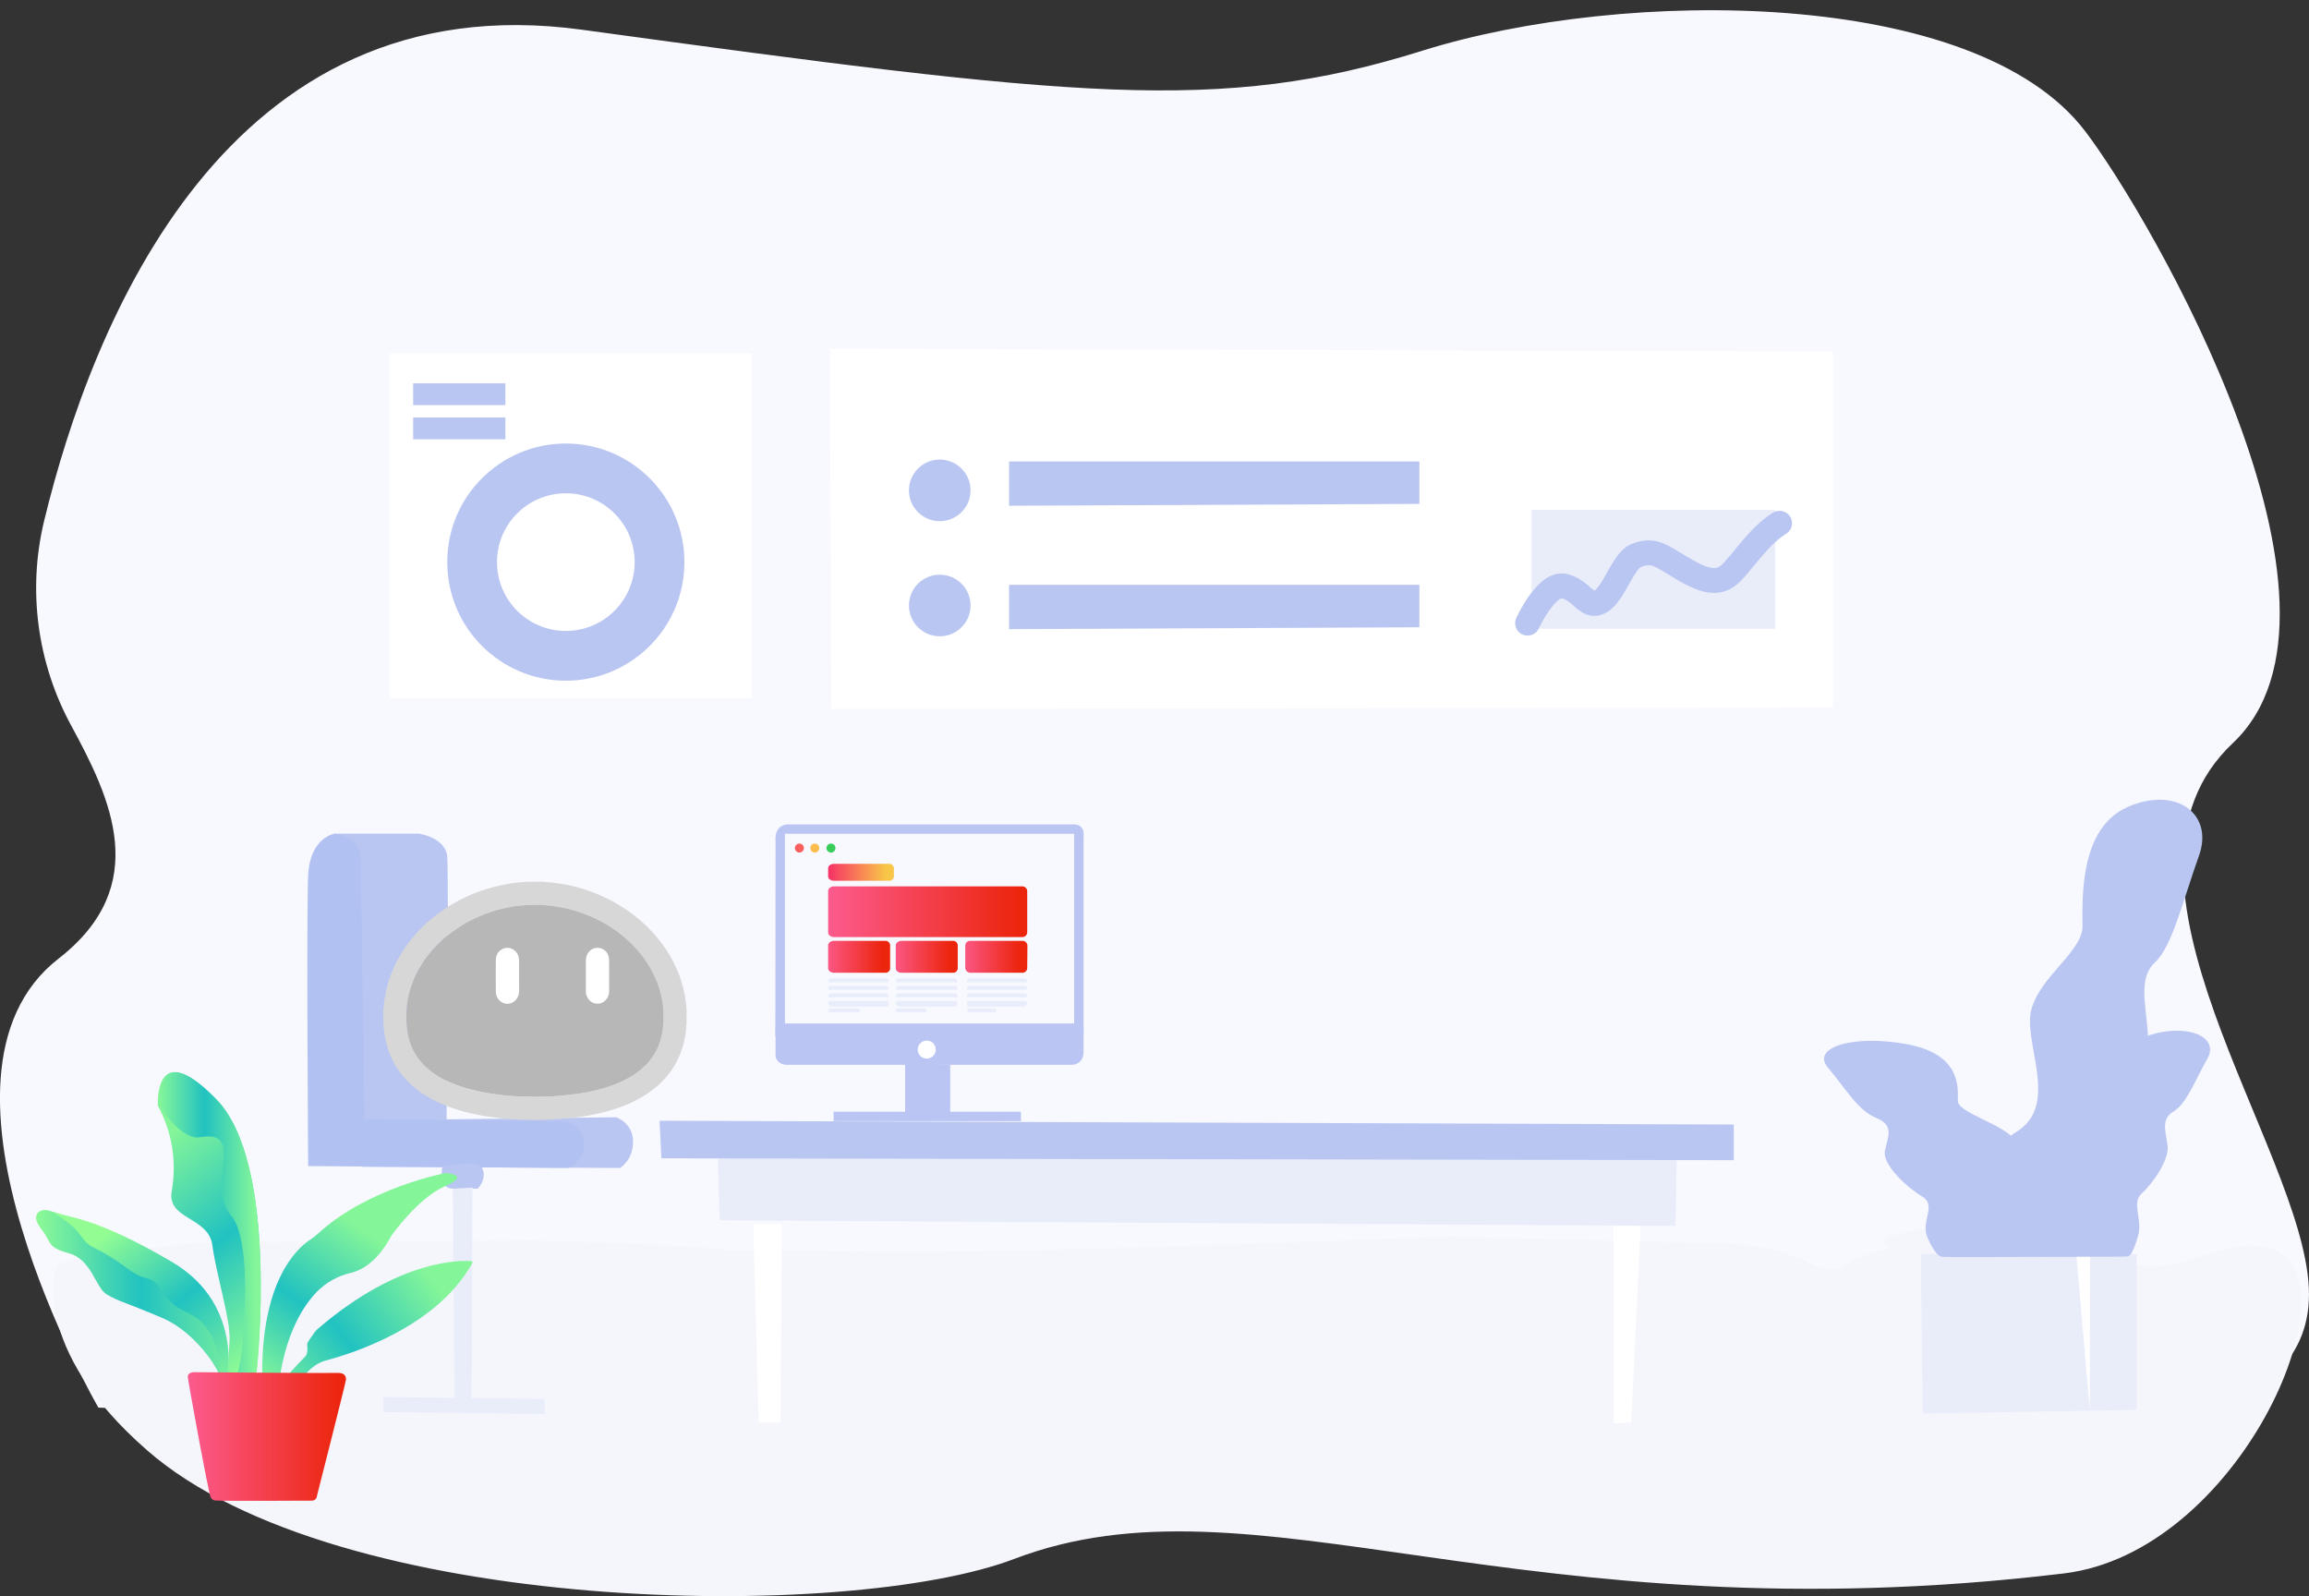 <?xml version="1.0" encoding="utf-8"?>
<!-- Generator: Adobe Illustrator 16.0.0, SVG Export Plug-In . SVG Version: 6.00 Build 0)  -->
<!DOCTYPE svg PUBLIC "-//W3C//DTD SVG 1.1//EN" "http://www.w3.org/Graphics/SVG/1.1/DTD/svg11.dtd">
<svg version="1.1" xmlns="http://www.w3.org/2000/svg" x="0px" y="0px" width="278.4px"
     height="192.45px" viewBox="0 0 278.4 192.45" enable-background="new 0 0 278.4 192.45" xml:space="preserve">
<rect x="0" y="0" width="278.4" height="192.45" fill="#333333" stroke="none"/>
<g id="example-29">

		<title  style="align-content:normal;align-items:normal;align-self:auto;alignment-baseline:auto;animation-delay:0s;animation-direction:normal;animation-duration:0s;animation-fill-mode:none;animation-iteration-count:1;animation-name:none;animation-play-state:running;animation-timing-function:ease;appearance:none;backdrop-filter:none;backface-visibility:visible;background-attachment:scroll;background-blend-mode:normal;background-clip:border-box;background-color:rgba(0, 0, 0, 0);background-image:none;background-origin:padding-box;background-position:0% 0%;background-repeat:repeat;background-size:auto;baseline-shift:0px;block-size:auto;border-block-end-color:rgb(33, 37, 41);border-block-end-style:none;border-block-end-width:0px;border-block-start-color:rgb(33, 37, 41);border-block-start-style:none;border-block-start-width:0px;border-bottom-color:rgb(33, 37, 41);border-bottom-left-radius:0px;border-bottom-right-radius:0px;border-bottom-style:none;border-bottom-width:0px;border-collapse:separate;border-end-end-radius:0px;border-end-start-radius:0px;border-image-outset:0;border-image-repeat:stretch;border-image-slice:100%;border-image-source:none;border-image-width:1;border-inline-end-color:rgb(33, 37, 41);border-inline-end-style:none;border-inline-end-width:0px;border-inline-start-color:rgb(33, 37, 41);border-inline-start-style:none;border-inline-start-width:0px;border-left-color:rgb(33, 37, 41);border-left-style:none;border-left-width:0px;border-right-color:rgb(33, 37, 41);border-right-style:none;border-right-width:0px;border-start-end-radius:0px;border-start-start-radius:0px;border-top-color:rgb(33, 37, 41);border-top-left-radius:0px;border-top-right-radius:0px;border-top-style:none;border-top-width:0px;bottom:auto;box-shadow:none;box-sizing:border-box;break-after:auto;break-before:auto;break-inside:auto;buffered-rendering:auto;caption-side:top;caret-color:rgb(33, 37, 41);clear:none;clip:auto;clip-path:none;clip-rule:nonzero;color:rgb(33, 37, 41);color-interpolation:srgb;color-interpolation-filters:linearrgb;color-rendering:auto;column-count:auto;column-gap:normal;column-rule-color:rgb(33, 37, 41);column-rule-style:none;column-rule-width:0px;column-span:none;column-width:auto;content:normal;cursor:auto;cx:0px;cy:0px;d:none;direction:ltr;display:inline;dominant-baseline:auto;empty-cells:show;fill:rgb(0, 0, 0);fill-opacity:1;fill-rule:nonzero;filter:none;flex-basis:auto;flex-direction:row;flex-grow:0;flex-shrink:1;flex-wrap:nowrap;float:none;flood-color:rgb(0, 0, 0);flood-opacity:1;font-family:Averta, &quot;Helvetica Neue&quot;, &quot;Open Sans&quot;, Arial, sans-serif;font-kerning:auto;font-optical-sizing:auto;font-size:16px;font-stretch:100%;font-style:normal;font-variant:normal;font-variant-caps:normal;font-variant-east-asian:normal;font-variant-ligatures:normal;font-variant-numeric:normal;font-weight:400;grid-auto-columns:auto;grid-auto-flow:row;grid-auto-rows:auto;grid-column-end:auto;grid-column-start:auto;grid-row-end:auto;grid-row-start:auto;grid-template-areas:none;grid-template-columns:none;grid-template-rows:none;height:auto;hyphens:manual;image-orientation:from-image;image-rendering:auto;inline-size:auto;inset-block-end:auto;inset-block-start:auto;inset-inline-end:auto;inset-inline-start:auto;isolation:auto;justify-content:normal;justify-items:normal;justify-self:auto;left:auto;letter-spacing:normal;lighting-color:rgb(255, 255, 255);line-break:auto;line-height:24px;list-style-image:none;list-style-position:outside;list-style-type:disc;margin-block-end:0px;margin-block-start:0px;margin-bottom:0px;margin-inline-end:0px;margin-inline-start:0px;margin-left:0px;margin-right:0px;margin-top:0px;marker-end:none;marker-mid:none;marker-start:none;mask-type:luminance;max-block-size:none;max-height:none;max-inline-size:none;max-width:none;min-block-size:0px;min-height:0px;min-inline-size:0px;min-width:0px;mix-blend-mode:normal;object-fit:fill;object-position:50% 50%;offset-distance:0px;offset-path:none;offset-rotate:auto 0deg;opacity:1;order:0;orphans:2;outline-color:rgb(33, 37, 41);outline-offset:0px;outline-style:none;outline-width:0px;overflow-anchor:auto;overflow-clip-margin:0px;overflow-wrap:normal;overflow-x:visible;overflow-y:visible;overscroll-behavior-block:auto;overscroll-behavior-inline:auto;padding-block-end:0px;padding-block-start:0px;padding-bottom:0px;padding-inline-end:0px;padding-inline-start:0px;padding-left:0px;padding-right:0px;padding-top:0px;paint-order:normal;perspective:none;perspective-origin:50% 50%;pointer-events:auto;position:static;r:0px;resize:none;right:auto;row-gap:normal;ruby-position:over;rx:auto;ry:auto;scroll-behavior:auto;scroll-margin-block-end:0px;scroll-margin-block-start:0px;scroll-margin-inline-end:0px;scroll-margin-inline-start:0px;scroll-padding-block-end:auto;scroll-padding-block-start:auto;scroll-padding-inline-end:auto;scroll-padding-inline-start:auto;shape-image-threshold:0;shape-margin:0px;shape-outside:none;shape-rendering:auto;speak:normal;stop-color:rgb(0, 0, 0);stop-opacity:1;stroke:none;stroke-dasharray:none;stroke-dashoffset:0px;stroke-linecap:butt;stroke-linejoin:miter;stroke-miterlimit:4;stroke-opacity:1;stroke-width:1px;tab-size:8;table-layout:auto;text-align:center;text-align-last:auto;text-anchor:start;text-decoration:none solid rgb(33, 37, 41);text-decoration-color:rgb(33, 37, 41);text-decoration-line:none;text-decoration-skip-ink:auto;text-decoration-style:solid;text-indent:0px;text-overflow:clip;text-rendering:auto;text-shadow:none;text-size-adjust:100%;text-transform:none;text-underline-position:auto;top:auto;touch-action:auto;transform:none;transform-origin:0px 0px;transform-style:flat;transition-delay:0s;transition-duration:0s;transition-property:all;transition-timing-function:ease;unicode-bidi:normal;user-select:auto;vector-effect:none;vertical-align:baseline;visibility:visible;white-space:normal;widows:2;width:auto;will-change:auto;word-break:normal;word-spacing:0px;writing-mode:horizontal-tb;x:0px;y:0px;z-index:auto;zoom:1;-webkit-app-region:none;-webkit-border-horizontal-spacing:0px;-webkit-border-image:none;-webkit-border-vertical-spacing:0px;-webkit-box-align:stretch;-webkit-box-decoration-break:slice;-webkit-box-direction:normal;-webkit-box-flex:0;-webkit-box-ordinal-group:1;-webkit-box-orient:horizontal;-webkit-box-pack:start;-webkit-box-reflect:none;-webkit-font-smoothing:antialiased;-webkit-highlight:none;-webkit-hyphenate-character:auto;-webkit-line-break:auto;-webkit-line-clamp:none;-webkit-locale:&quot;en&quot;;-webkit-mask-box-image:none;-webkit-mask-box-image-outset:0;-webkit-mask-box-image-repeat:stretch;-webkit-mask-box-image-slice:0 fill;-webkit-mask-box-image-source:none;-webkit-mask-box-image-width:auto;-webkit-mask-clip:border-box;-webkit-mask-composite:source-over;-webkit-mask-image:none;-webkit-mask-origin:border-box;-webkit-mask-position:0% 0%;-webkit-mask-repeat:repeat;-webkit-mask-size:auto;-webkit-print-color-adjust:economy;-webkit-rtl-ordering:logical;-webkit-tap-highlight-color:rgba(0, 0, 0, 0);-webkit-text-combine:none;-webkit-text-decorations-in-effect:none;-webkit-text-emphasis-color:rgb(33, 37, 41);-webkit-text-emphasis-position:over right;-webkit-text-emphasis-style:none;-webkit-text-fill-color:rgb(33, 37, 41);-webkit-text-orientation:vertical-right;-webkit-text-security:none;-webkit-text-stroke-color:rgb(33, 37, 41);-webkit-text-stroke-width:0px;-webkit-user-drag:auto;-webkit-user-modify:read-only;-webkit-writing-mode:horizontal-tb;">
		bg15</title>
	<g id="bg">
		<path fill="#F8F8FF" d="M8.582,87.478c-4.099-7.541-5.275-16.349-3.261-24.681C11.05,39.18,27.262-2.28,70.172,3.584
			c59.552,8.151,76.874,10.189,101.307,2.536c24.432-7.654,66.685-7.631,79.908,9.668c8.016,10.484,35.12,57.514,17.82,73.817
			s8.378,48.547,9.171,65.666c0.792,17.119-23.912,19.338-54.979,19.858s-211.534-5.411-211.534-5.411s-23.142-39.898-4.8-54.141
			C18.409,106.748,13.314,96.196,8.582,87.478z"/>
		<path fill="#F5F5FC" d="M26.629,149.811c-3.963-0.137-18.84,1.901-19.723,2.672c-0.227,0.203-3.487,9.895,10.847,22.394
			c22.915,20.017,84.55,20.696,104.521,13.088c28.983-11.05,60.752,9.669,126.576,1.743c21.036-2.535,35.098-34.757,25.542-38.945
			c-5.729-2.492-12.59,4.121-18.342,1.223c-6.634-3.352-20.062-5.436-28.372-2.877c-0.339,0.092-0.543,0.453-0.452,0.793
			c0.09,0.317,0.407,0.521,0.747,0.453l-4.37,1.404c-4.868,3.623-3.781-1.201-15.194-1.813l-33.647-0.838
			c-12.023,0.363-58.329,2.4-76.444,1.676h-9.963c-6.657-0.838-23.889-1.223-24.522-1.245L26.629,149.811z"/>
	</g>
	<g id="chair">
		<path fill="#FFFFFF" d="M37.158,105.498"/>
		<path fill="#BAC6F2" d="M40.328,100.516h10.189c0,0,3.17,0.453,3.396,2.717c0.227,2.265-0.068,31.724-0.068,31.724l20.447-0.249
			c0,0,2.038,0.68,2.038,2.943c0,2.265-1.585,3.17-1.585,3.17l-31.066-0.136L40.328,100.516"/>
		<path fill="#B1C1F2" d="M40.328,100.516c0,0-2.943,0.453-3.17,4.981s0,35.097,0,35.097l31.044,0.227
			c0.453,0,0.883-0.181,1.178-0.521c0.452-0.498,1.063-1.269,1.063-1.97c0-1.223-0.452-3.17-2.943-3.17
			c-2.49,0-23.549-0.227-23.549-0.227l-0.453-31.701C43.498,103.256,43.498,100.969,40.328,100.516z"/>
		<path fill="#BAC6F2" d="M53.325,140.752c0,0-0.543,2.56,1.269,2.56h2.943c0.227,0,1.2-1.358,0.589-2.491
			C57.514,139.689,53.325,140.752,53.325,140.752"/>
		<polygon fill="#E9EDFA" points="54.594,143.334 54.819,168.899 56.857,168.899 56.97,143.176 		"/>
		<polygon fill="#E9EDFA" points="46.215,168.446 65.688,168.672 65.688,170.484 46.215,170.257 		"/>
	</g>
	<g id="table">
		<polygon fill="#FFFFFF" points="91.475,171.518 90.818,147.583 94.268,147.583 94.104,171.518 		"/>
		<polygon fill="#FFFFFF" points="194.552,147.809 197.815,147.809 196.68,171.5 194.552,171.613 		"/>
		<polygon fill="#E9EDFA" points="86.543,139.431 86.769,147.129 202.023,147.809 202.159,139.206 		"/>
		<polygon fill="#BAC6F2" points="79.523,135.129 209.043,135.583 209.043,139.884 79.75,139.658 		"/>
	</g>
	<g id="flower">
		<polygon fill="#E9EDFA" points="231.596,151.192 231.823,170.438 257.636,169.986 257.636,151.192 		"/>
		<polyline fill="#FFFFFF" points="251.975,170.077 251.998,151.192 250.344,151.192 		"/>
		<path fill="#BAC6F2" d="M238.299,151.147c0,0-0.611-11.412,4.777-14.65c5.39-3.238,0.771-10.801,1.857-14.809
			s6.159-6.952,6.159-10.031c0-3.08-0.453-11.729,5.389-14.334c5.842-2.604,10.484,0.771,8.649,5.865
			c-1.834,5.095-3.237,10.959-5.253,12.793s-1.223,4.777-0.929,8.333c0.295,3.556-2.468,9.397-4.008,11.571
			c-1.539,2.174,0,5.864-0.452,9.713c0,0-0.838,5.39-1.698,5.57C251.929,151.35,238.299,151.147,238.299,151.147z"/>
		<path fill="#BAC6F2" d="M250.344,151.508c0,0,0.68-5.434-5.344-6.974c-6.022-1.54-0.86-5.14-2.061-7.042s-6.883-3.307-6.883-4.756
			s0.521-5.57-6.023-6.814c-6.544-1.246-11.707,0.361-9.646,2.785c2.061,2.422,3.623,5.207,5.842,6.09
			c2.22,0.884,1.382,2.266,1.042,3.963c-0.34,1.699,2.763,4.484,4.483,5.502c1.721,1.02,0,2.785,0.521,4.62
			c0,0,0.951,2.559,1.88,2.649C235.084,151.622,250.344,151.508,250.344,151.508z"/>
		<path fill="#BAC6F2" d="M245.318,151.487c0,0-0.476-5.684,3.714-7.292c4.188-1.607,0.611-5.366,1.426-7.358
			c0.815-1.993,4.801-3.442,4.801-4.982c0-1.539-0.362-5.818,4.189-7.133c4.551-1.313,8.151,0.385,6.702,2.922
			c-1.449,2.535-2.514,5.434-4.076,6.362s-0.951,2.378-0.725,4.144c0.227,1.767-1.925,4.688-3.125,5.752s0,2.921-0.362,4.822
			c0,0-0.656,2.672-1.313,2.764C255.892,151.577,245.318,151.487,245.318,151.487z"/>
	</g>
	<g id="board">
		<polygon fill="#FFFFFF" points="100.061,42.051 100.219,85.48 221.022,85.3 221.022,42.391 		"/>
		<polygon fill="#BAC6F2" points="121.663,55.637 121.663,60.98 171.138,60.754 171.138,55.637 		"/>
		<polygon fill="#BAC6F2" points="121.663,70.514 121.663,75.857 171.138,75.631 171.138,70.514 		"/>
		<circle fill="#BAC6F2" cx="113.307" cy="59.124" r="3.714"/>
		<circle fill="#BAC6F2" cx="113.307" cy="73.004" r="3.714"/>
		<rect x="184.657" y="61.479" fill="#E9EDFA" width="29.368" height="14.333"/>
		<path fill="none" stroke="#BAC6F2" stroke-width="3" stroke-linecap="round" stroke-linejoin="round" d="M184.181,75.133
			c0,0,2.286-5.004,4.46-4.461s2.718,2.831,4.348,1.857c1.631-0.974,2.695-4.914,4.28-5.548c2.264-0.883,3.011,0.091,6.068,1.834
			c3.057,1.743,4.348,1.358,5.593,0.068c1.154-1.178,3.283-4.37,5.638-5.797"/>
		<rect x="46.939" y="42.617" fill="#FFFFFF" width="43.702" height="41.551"/>

			<circle fill="none" stroke="#BAC6F2" stroke-width="6" stroke-linecap="round" stroke-linejoin="round" cx="68.224" cy="67.774" r="11.299"/>
		<rect x="49.815" y="46.217" fill="#BAC6F2" width="11.118" height="2.626"/>
		<rect x="49.815" y="50.338" fill="#BAC6F2" width="11.118" height="2.626"/>
	</g>
	<g id="Computer">

			<title  style="align-content:normal;align-items:normal;align-self:auto;alignment-baseline:auto;animation-delay:0s;animation-direction:normal;animation-duration:0s;animation-fill-mode:none;animation-iteration-count:1;animation-name:none;animation-play-state:running;animation-timing-function:ease;appearance:none;backdrop-filter:none;backface-visibility:visible;background-attachment:scroll;background-blend-mode:normal;background-clip:border-box;background-color:rgba(0, 0, 0, 0);background-image:none;background-origin:padding-box;background-position:0% 0%;background-repeat:repeat;background-size:auto;baseline-shift:0px;block-size:auto;border-block-end-color:rgb(33, 37, 41);border-block-end-style:none;border-block-end-width:0px;border-block-start-color:rgb(33, 37, 41);border-block-start-style:none;border-block-start-width:0px;border-bottom-color:rgb(33, 37, 41);border-bottom-left-radius:0px;border-bottom-right-radius:0px;border-bottom-style:none;border-bottom-width:0px;border-collapse:separate;border-end-end-radius:0px;border-end-start-radius:0px;border-image-outset:0;border-image-repeat:stretch;border-image-slice:100%;border-image-source:none;border-image-width:1;border-inline-end-color:rgb(33, 37, 41);border-inline-end-style:none;border-inline-end-width:0px;border-inline-start-color:rgb(33, 37, 41);border-inline-start-style:none;border-inline-start-width:0px;border-left-color:rgb(33, 37, 41);border-left-style:none;border-left-width:0px;border-right-color:rgb(33, 37, 41);border-right-style:none;border-right-width:0px;border-start-end-radius:0px;border-start-start-radius:0px;border-top-color:rgb(33, 37, 41);border-top-left-radius:0px;border-top-right-radius:0px;border-top-style:none;border-top-width:0px;bottom:auto;box-shadow:none;box-sizing:border-box;break-after:auto;break-before:auto;break-inside:auto;buffered-rendering:auto;caption-side:top;caret-color:rgb(33, 37, 41);clear:none;clip:auto;clip-path:none;clip-rule:nonzero;color:rgb(33, 37, 41);color-interpolation:srgb;color-interpolation-filters:linearrgb;color-rendering:auto;column-count:auto;column-gap:normal;column-rule-color:rgb(33, 37, 41);column-rule-style:none;column-rule-width:0px;column-span:none;column-width:auto;content:normal;cursor:auto;cx:0px;cy:0px;d:none;direction:ltr;display:inline;dominant-baseline:auto;empty-cells:show;fill:rgb(0, 0, 0);fill-opacity:1;fill-rule:nonzero;filter:none;flex-basis:auto;flex-direction:row;flex-grow:0;flex-shrink:1;flex-wrap:nowrap;float:none;flood-color:rgb(0, 0, 0);flood-opacity:1;font-family:Averta, &quot;Helvetica Neue&quot;, &quot;Open Sans&quot;, Arial, sans-serif;font-kerning:auto;font-optical-sizing:auto;font-size:16px;font-stretch:100%;font-style:normal;font-variant:normal;font-variant-caps:normal;font-variant-east-asian:normal;font-variant-ligatures:normal;font-variant-numeric:normal;font-weight:400;grid-auto-columns:auto;grid-auto-flow:row;grid-auto-rows:auto;grid-column-end:auto;grid-column-start:auto;grid-row-end:auto;grid-row-start:auto;grid-template-areas:none;grid-template-columns:none;grid-template-rows:none;height:auto;hyphens:manual;image-orientation:from-image;image-rendering:auto;inline-size:auto;inset-block-end:auto;inset-block-start:auto;inset-inline-end:auto;inset-inline-start:auto;isolation:auto;justify-content:normal;justify-items:normal;justify-self:auto;left:auto;letter-spacing:normal;lighting-color:rgb(255, 255, 255);line-break:auto;line-height:24px;list-style-image:none;list-style-position:outside;list-style-type:disc;margin-block-end:0px;margin-block-start:0px;margin-bottom:0px;margin-inline-end:0px;margin-inline-start:0px;margin-left:0px;margin-right:0px;margin-top:0px;marker-end:none;marker-mid:none;marker-start:none;mask-type:luminance;max-block-size:none;max-height:none;max-inline-size:none;max-width:none;min-block-size:0px;min-height:0px;min-inline-size:0px;min-width:0px;mix-blend-mode:normal;object-fit:fill;object-position:50% 50%;offset-distance:0px;offset-path:none;offset-rotate:auto 0deg;opacity:1;order:0;orphans:2;outline-color:rgb(33, 37, 41);outline-offset:0px;outline-style:none;outline-width:0px;overflow-anchor:auto;overflow-clip-margin:0px;overflow-wrap:normal;overflow-x:visible;overflow-y:visible;overscroll-behavior-block:auto;overscroll-behavior-inline:auto;padding-block-end:0px;padding-block-start:0px;padding-bottom:0px;padding-inline-end:0px;padding-inline-start:0px;padding-left:0px;padding-right:0px;padding-top:0px;paint-order:normal;perspective:none;perspective-origin:50% 50%;pointer-events:auto;position:static;r:0px;resize:none;right:auto;row-gap:normal;ruby-position:over;rx:auto;ry:auto;scroll-behavior:auto;scroll-margin-block-end:0px;scroll-margin-block-start:0px;scroll-margin-inline-end:0px;scroll-margin-inline-start:0px;scroll-padding-block-end:auto;scroll-padding-block-start:auto;scroll-padding-inline-end:auto;scroll-padding-inline-start:auto;shape-image-threshold:0;shape-margin:0px;shape-outside:none;shape-rendering:auto;speak:normal;stop-color:rgb(0, 0, 0);stop-opacity:1;stroke:none;stroke-dasharray:none;stroke-dashoffset:0px;stroke-linecap:butt;stroke-linejoin:miter;stroke-miterlimit:4;stroke-opacity:1;stroke-width:1px;tab-size:8;table-layout:auto;text-align:center;text-align-last:auto;text-anchor:start;text-decoration:none solid rgb(33, 37, 41);text-decoration-color:rgb(33, 37, 41);text-decoration-line:none;text-decoration-skip-ink:auto;text-decoration-style:solid;text-indent:0px;text-overflow:clip;text-rendering:auto;text-shadow:none;text-size-adjust:100%;text-transform:none;text-underline-position:auto;top:auto;touch-action:auto;transform:none;transform-origin:0px 0px;transform-style:flat;transition-delay:0s;transition-duration:0s;transition-property:all;transition-timing-function:ease;unicode-bidi:normal;user-select:auto;vector-effect:none;vertical-align:baseline;visibility:visible;white-space:normal;widows:2;width:auto;will-change:auto;word-break:normal;word-spacing:0px;writing-mode:horizontal-tb;x:0px;y:0px;z-index:auto;zoom:1;-webkit-app-region:none;-webkit-border-horizontal-spacing:0px;-webkit-border-image:none;-webkit-border-vertical-spacing:0px;-webkit-box-align:stretch;-webkit-box-decoration-break:slice;-webkit-box-direction:normal;-webkit-box-flex:0;-webkit-box-ordinal-group:1;-webkit-box-orient:horizontal;-webkit-box-pack:start;-webkit-box-reflect:none;-webkit-font-smoothing:antialiased;-webkit-highlight:none;-webkit-hyphenate-character:auto;-webkit-line-break:auto;-webkit-line-clamp:none;-webkit-locale:&quot;en&quot;;-webkit-mask-box-image:none;-webkit-mask-box-image-outset:0;-webkit-mask-box-image-repeat:stretch;-webkit-mask-box-image-slice:0 fill;-webkit-mask-box-image-source:none;-webkit-mask-box-image-width:auto;-webkit-mask-clip:border-box;-webkit-mask-composite:source-over;-webkit-mask-image:none;-webkit-mask-origin:border-box;-webkit-mask-position:0% 0%;-webkit-mask-repeat:repeat;-webkit-mask-size:auto;-webkit-print-color-adjust:economy;-webkit-rtl-ordering:logical;-webkit-tap-highlight-color:rgba(0, 0, 0, 0);-webkit-text-combine:none;-webkit-text-decorations-in-effect:none;-webkit-text-emphasis-color:rgb(33, 37, 41);-webkit-text-emphasis-position:over right;-webkit-text-emphasis-style:none;-webkit-text-fill-color:rgb(33, 37, 41);-webkit-text-orientation:vertical-right;-webkit-text-security:none;-webkit-text-stroke-color:rgb(33, 37, 41);-webkit-text-stroke-width:0px;-webkit-user-drag:auto;-webkit-user-modify:read-only;-webkit-writing-mode:horizontal-tb;">
			Computer</title>
		<path fill="#BAC5F4" d="M94.87,128.381h34.486c0,0,1.29-0.068,1.29-1.563v-2.967H93.511v3.602
			C93.693,128.019,94.236,128.405,94.87,128.381"/>
		<path fill="#BAC5F4" d="M93.511,101.436l-0.022,23.549l37.157-0.34v-23.889c0,0,0.227-1.358-1.223-1.358H94.916
			C94.916,99.398,93.353,99.398,93.511,101.436"/>
		<polygon fill="#BAC5F4" points="109.135,134.699 109.135,128.155 114.57,128.381 114.57,134.133 		"/>
		<polygon fill="#BAC5F4" points="100.509,134.042 123.084,134.042 123.106,135.174 100.509,135.174 		"/>
		<path fill="#FFFFFF" d="M111.739,125.46c0.611,0,1.087,0.476,1.087,1.087s-0.476,1.087-1.087,1.087s-1.087-0.476-1.087-1.087
			S111.151,125.46,111.739,125.46L111.739,125.46"/>
		<rect x="94.643" y="100.53" fill="#F8F8FF" width="34.871" height="22.87"/>
		<path fill="#FA5F5D" d="M96.387,101.708c0.294,0,0.543,0.249,0.543,0.543c0,0.295-0.249,0.544-0.543,0.544
			c-0.295,0-0.544-0.249-0.544-0.544C95.844,101.957,96.093,101.708,96.387,101.708L96.387,101.708"/>
		<path fill="#FDBC4E" d="M98.244,101.708c0.294,0,0.544,0.249,0.544,0.543c0,0.295-0.25,0.544-0.544,0.544
			s-0.543-0.249-0.543-0.544C97.701,101.957,97.95,101.708,98.244,101.708L98.244,101.708"/>
		<path fill="#37CD58" d="M100.191,101.708c0.295,0,0.544,0.249,0.544,0.543c0,0.295-0.249,0.544-0.544,0.544
			c-0.294,0-0.543-0.249-0.543-0.544C99.648,101.957,99.897,101.708,100.191,101.708L100.191,101.708"/>

			<linearGradient id="SVGID_1_" gradientUnits="userSpaceOnUse" x1="2158.07" y1="-2487.782" x2="2193.072" y2="-2487.782" gradientTransform="matrix(0.226 0 0 -0.226 -388.808 -458.145)">
			<stop  offset="0" style="stop-color:#F71D69"/>
			<stop  offset="1" style="stop-color:#F8C648"/>
		</linearGradient>
		<path fill="url(#SVGID_1_)" d="M107.777,105.693c-0.022,0.294-0.272,0.521-0.566,0.498h-6.68c-0.34,0-0.68-0.227-0.68-0.498
			v-1.019c0-0.272,0.317-0.521,0.68-0.521h6.657c0.294-0.022,0.566,0.204,0.589,0.498v0.023V105.693z"/>

			<linearGradient id="SVGID_2_" gradientUnits="userSpaceOnUse" x1="2158.07" y1="-2508.781" x2="2264.07" y2="-2508.781" gradientTransform="matrix(0.226 0 0 -0.226 -388.808 -458.145)">
			<stop  offset="0" style="stop-color:#FD5D93"/>
			<stop  offset="1" style="stop-color:#EC250D"/>
		</linearGradient>
		<path fill="url(#SVGID_2_)" d="M123.853,112.441c-0.022,0.316-0.294,0.565-0.611,0.543l0,0h-22.711c-0.34,0-0.68-0.249-0.68-0.543
			v-5.027c0-0.294,0.34-0.544,0.68-0.544h22.711c0.317-0.021,0.589,0.227,0.611,0.544l0,0l0,0V112.441z"/>

			<linearGradient id="SVGID_3_" gradientUnits="userSpaceOnUse" x1="2158.07" y1="-2532.78" x2="2191.071" y2="-2532.78" gradientTransform="matrix(0.226 0 0 -0.226 -388.808 -458.145)">
			<stop  offset="0" style="stop-color:#FD5D93"/>
			<stop  offset="1" style="stop-color:#EC250D"/>
		</linearGradient>
		<path fill="url(#SVGID_3_)" d="M107.324,116.743c0,0.294-0.249,0.544-0.544,0.544l0,0h-6.249c-0.362,0-0.68-0.25-0.68-0.544
			v-2.763c0-0.294,0.34-0.543,0.68-0.543h6.204c0.295-0.023,0.566,0.203,0.589,0.521l0,0v0.022V116.743z"/>

			<linearGradient id="SVGID_4_" gradientUnits="userSpaceOnUse" x1="2194.073" y1="-2532.78" x2="2227.07" y2="-2532.78" gradientTransform="matrix(0.226 0 0 -0.226 -388.808 -458.145)">
			<stop  offset="0" style="stop-color:#FD5D93"/>
			<stop  offset="1" style="stop-color:#EC250D"/>
		</linearGradient>
		<path fill="url(#SVGID_4_)" d="M115.475,116.743c0,0.294-0.249,0.544-0.543,0.544l0,0h-6.25c-0.362,0-0.679-0.25-0.679-0.544
			v-2.763c0-0.294,0.339-0.543,0.679-0.543h6.204c0.295-0.023,0.566,0.203,0.589,0.521v0.022V116.743z"/>

			<linearGradient id="SVGID_5_" gradientUnits="userSpaceOnUse" x1="2231.072" y1="-2532.783" x2="2264.073" y2="-2532.783" gradientTransform="matrix(0.226 0 0 -0.226 -388.808 -458.145)">
			<stop  offset="0" style="stop-color:#FD5D93"/>
			<stop  offset="1" style="stop-color:#EC250D"/>
		</linearGradient>
		<path fill="url(#SVGID_5_)" d="M123.853,116.743c-0.022,0.317-0.294,0.565-0.611,0.544h-6.204
			c-0.34,0.021-0.611-0.227-0.656-0.544v-2.763c0.022-0.34,0.316-0.566,0.656-0.543h6.204c0.317-0.023,0.611,0.227,0.635,0.543l0,0
			l0,0L123.853,116.743L123.853,116.743z"/>
		<path fill="#E9EDFB" d="M115.475,118.305c-0.045,0.113-0.136,0.181-0.249,0.204c-0.022,0-0.022,0-0.045-0.091h-6.839
			c-0.136,0.091-0.339,0-0.339-0.113v-0.091c0-0.113,0.203-0.227,0.339-0.249h6.839c0.113,0.022,0.181,0.113,0.203,0.204
			c0,0.022,0,0.022,0.068,0.045L115.475,118.305L115.475,118.305z"/>
		<path fill="#E9EDFB" d="M115.475,119.188c-0.045,0.113-0.136,0.204-0.249,0.227c0,0-0.022,0-0.022-0.091h-6.861
			c-0.136,0.091-0.339,0-0.339-0.136v-0.091c0-0.113,0.203-0.203,0.339-0.227h6.839c0.113,0.023,0.227,0.113,0.271,0.227
			L115.475,119.188L115.475,119.188z"/>
		<path fill="#E9EDFB" d="M115.475,120.093c-0.045,0.137-0.158,0.227-0.271,0.25c0-0.045,0-0.068,0-0.113h-6.861
			c-0.113,0.068-0.249,0.045-0.316-0.068c-0.022-0.022-0.022-0.045-0.022-0.068v-0.09c0-0.113,0.203-0.182,0.339-0.227h6.839
			c0.113,0.023,0.227,0.113,0.271,0.227L115.475,120.093z"/>
		<path fill="#E9EDFB" d="M115.475,120.977c-0.067,0.136-0.158,0.271-0.271,0.385h-6.861c-0.136-0.113-0.339-0.249-0.339-0.385
			v-0.091c0-0.113,0.203-0.249,0.339-0.203h6.839c0.091-0.023,0.181,0.045,0.203,0.135c0,0.023,0,0.046,0,0.068c0,0,0,0,0.068,0.023
			L115.475,120.977L115.475,120.977z"/>
		<path fill="#E9EDFB" d="M111.672,121.883c0,0.113-0.068,0.158-0.204,0.158h-3.147c-0.136,0-0.316-0.045-0.316-0.158v-0.092
			c0-0.113,0.181-0.203,0.316-0.203h3.147c0.113,0,0.204,0.09,0.204,0.203l0,0V121.883z"/>
		<path fill="#E9EDFB" d="M123.853,118.305c-0.136,0.113-0.113,0.204-0.249,0.113h-6.838c-0.113,0.091-0.227,0.022-0.227-0.091
			c0,0,0,0,0.068-0.022v-0.091c-0.068-0.113,0.022-0.227,0.158-0.249h6.838c0.136,0.046,0.113,0.136,0.249,0.249V118.305z"/>
		<path fill="#E9EDFB" d="M123.853,119.188c-0.136,0.113-0.113,0.227-0.249,0.136h-6.838c-0.136,0.091-0.227,0-0.158-0.136v-0.091
			c-0.068-0.113,0.022-0.203,0.158-0.227h6.838c0.136,0.046,0.113,0.113,0.249,0.227V119.188z"/>
		<path fill="#E9EDFB" d="M123.853,120.093c-0.136,0.113-0.113,0.25-0.249,0.137h-6.838c-0.136,0.09-0.227,0-0.158-0.137v-0.09
			c-0.068-0.113,0.022-0.182,0.158-0.227h6.838c0.136,0.045,0.113,0.113,0.249,0.227V120.093z"/>
		<path fill="#E9EDFB" d="M123.853,120.977c-0.136,0.113-0.113,0.271-0.249,0.385h-6.838c-0.136-0.136-0.227-0.249-0.158-0.385
			v-0.091c-0.046-0.045-0.046-0.136,0-0.182c0.045-0.021,0.09-0.045,0.136-0.021h6.86c0.136-0.046,0.113,0.09,0.249,0.203V120.977z"
			/>
		<path fill="#E9EDFB" d="M120.094,121.883c0,0.113,0,0.158-0.113,0.158h-3.17c-0.136,0-0.203-0.045-0.203-0.158v-0.092
			c0-0.113,0.09-0.203,0.203-0.203l0,0h3.147c0.136,0,0.113,0.09,0.113,0.203L120.094,121.883z"/>
		<path fill="#E9EDFB" d="M107.097,118.305c0.091,0.113,0.045,0.204-0.091,0.113h-6.86c-0.091,0.067-0.204,0.046-0.249-0.022
			c-0.022-0.023-0.022-0.045-0.046-0.091v-0.091c0.046-0.136,0.159-0.227,0.295-0.249h6.838c0.136,0.046,0.182,0.136,0.091,0.249
			L107.097,118.305L107.097,118.305z"/>
		<path fill="#E9EDFB" d="M107.097,119.188c0.091,0.113,0.045,0.227-0.091,0.136h-6.86c-0.136,0.113-0.249,0-0.295-0.136v-0.091
			c0.023-0.113,0.159-0.203,0.295-0.227h6.838c0.136,0.046,0.182,0.113,0.091,0.227L107.097,119.188L107.097,119.188z"/>
		<path fill="#E9EDFB" d="M107.097,120.093c0.091,0.113,0.045,0.25-0.091,0.137h-6.86c-0.136,0.113-0.249,0-0.295-0.137v-0.09
			c0.023-0.113,0.159-0.182,0.295-0.227h6.838c0.136,0.045,0.182,0.113,0.091,0.227L107.097,120.093L107.097,120.093z"/>
		<path fill="#E9EDFB" d="M105.059,120.683h1.947c0.136-0.046,0.182,0.09,0.091,0.203v0.091c0.091,0.113,0.045,0.271-0.091,0.385
			h-6.86c-0.136-0.09-0.227-0.227-0.295-0.385v-0.091c0.023-0.136,0.159-0.227,0.295-0.203l0,0H105.059"/>
		<path fill="#E9EDFB" d="M103.701,121.883c0,0.113-0.067,0.158-0.204,0.158H100.1c-0.136,0-0.249-0.045-0.249-0.158v-0.092
			c0.023-0.113,0.136-0.203,0.249-0.203h3.396c0.113,0,0.204,0.09,0.204,0.182l0,0c0,0,0,0,0,0.021V121.883z"/>
	</g>
	<g id="Layer_6">
		<g id="Layer_18">

				<linearGradient id="SVGID_6_" gradientUnits="userSpaceOnUse" x1="1584.686" y1="2484.081" x2="1700.092" y2="2484.081" gradientTransform="matrix(0.226 0 0 0.226 -354.444 -404.988)">
				<stop  offset="0" style="stop-color:#93FD93"/>
				<stop  offset="0.51" style="stop-color:#21C2C1"/>
				<stop  offset="1" style="stop-color:#84F599"/>
			</linearGradient>
			<path fill="url(#SVGID_6_)" d="M27.584,168.999c0,0,1.992-10.823-8.514-16.619c-10.484-5.797-10.982-5.729-13.065-6.387
				c-1.2-0.406-2.423,0.453-1.042,2.174c1.382,1.744,0.589,2.174,3.352,2.944s3.17,4.121,4.551,4.959
				c1.382,0.837,2.582,1.063,6.793,2.876c3.827,1.652,7.088,6.316,7.088,7.947s3.736,2.196,3.736,2.196L27.584,168.999z"/>

				<linearGradient id="SVGID_7_" gradientUnits="userSpaceOnUse" x1="1627.946" y1="2447.527" x2="1693.571" y2="2527.984" gradientTransform="matrix(0.226 0 0 0.226 -354.444 -404.988)">
				<stop  offset="0" style="stop-color:#93FD93"/>
				<stop  offset="0.51" style="stop-color:#21C2C1"/>
				<stop  offset="1" style="stop-color:#84F599"/>
			</linearGradient>
			<path fill="url(#SVGID_7_)" d="M27.222,167.482c0,0,2.672-9.963-6.521-15.353c-9.193-5.389-12.386-5.32-14.22-5.978
				c-1.042-0.385,1.812,0.929,3.012,2.513c1.199,1.608,0.905,1.246,3.057,2.424c2.49,1.381,3.532,2.717,5.004,2.988
				c2.129,0.408,1.494,2.627,5.186,4.279c3.328,1.518,3.759,5.57,3.759,7.088c0,1.54,3.261,2.038,3.261,2.038H27.222z"/>

				<linearGradient id="SVGID_8_" gradientUnits="userSpaceOnUse" x1="1703.455" y1="2538.398" x2="1793.674" y2="2468.591" gradientTransform="matrix(0.226 0 0 0.226 -354.444 -404.988)">
				<stop  offset="0" style="stop-color:#93FD93"/>
				<stop  offset="0.51" style="stop-color:#21C2C1"/>
				<stop  offset="1" style="stop-color:#84F599"/>
			</linearGradient>
			<path fill="url(#SVGID_8_)" d="M36.46,166.01l1.042-0.996c0.498-0.453,1.109-0.793,1.766-0.975
				c3.238-0.859,13.45-4.053,17.685-11.773c0.045-0.068,0-0.159-0.067-0.182h-0.023c-0.022,0-0.045-0.022-0.045-0.022
				c-1.404-0.113-8.673-0.227-18.387,8.062c-0.181,0.135-0.339,0.316-0.476,0.475c-0.249,0.34-0.656,0.929-0.838,1.223
				c-0.249,0.453,0.25,1.2-0.43,1.857c-0.68,0.656-2.151,2.309-2.151,2.309l1.2,0.884L36.46,166.01z"/>

				<linearGradient id="SVGID_9_" gradientUnits="userSpaceOnUse" x1="1726.158" y1="2503.081" x2="1648.668" y2="2404.982" gradientTransform="matrix(0.226 0 0 0.226 -354.444 -404.988)">
				<stop  offset="0" style="stop-color:#93FD93"/>
				<stop  offset="0.51" style="stop-color:#21C2C1"/>
				<stop  offset="1" style="stop-color:#84F599"/>
			</linearGradient>
			<path fill="url(#SVGID_9_)" d="M30.935,165.375c0,0,2.785-24.93-4.822-32.764c-6.997-7.201-7.11-0.59-7.088,0.543
				c0,0.113,0.046,0.182,0.068,0.271c1.652,3.08,2.219,6.635,1.63,10.076c-0.725,3.601,4.438,3.125,4.892,6.68
				c0.452,3.555,2.241,9.035,2.061,11.549c-0.182,2.514-0.204,4.959-0.204,4.959l2.808,0.09L30.935,165.375z"/>

				<linearGradient id="SVGID_10_" gradientUnits="userSpaceOnUse" x1="1649.732" y1="2442.264" x2="1704.233" y2="2442.264" gradientTransform="matrix(0.226 0 0 0.226 -354.444 -404.988)">
				<stop  offset="0" style="stop-color:#93FD93"/>
				<stop  offset="0.51" style="stop-color:#21C2C1"/>
				<stop  offset="1" style="stop-color:#84F599"/>
			</linearGradient>
			<path fill="url(#SVGID_10_)" d="M30.912,165.444c0.022-0.045,0.046-0.113,0.046-0.182c0.181-1.63,2.513-25.111-4.823-32.674
				c-6.951-7.178-7.064-0.68-7.02,0.498c0.022,0.137,0.091,0.271,0.158,0.385c0.521,0.748,2.808,4.008,4.846,3.646
				c5.639-0.996,0.657,5.773,3.714,9.396c2.445,2.854,1.63,12.726,1.449,15.262c-0.113,1.426-0.362,2.83-0.725,4.211
				c-0.068,0.363,0.181,0.703,0.521,0.771c0.022,0,0.046,0,0.046,0c0.045,0,0.09,0.022,0.136,0.022h0.521
				c0.317,0.023,0.589-0.136,0.725-0.407L30.912,165.444z"/>

				<linearGradient id="SVGID_11_" gradientUnits="userSpaceOnUse" x1="1699.547" y1="2531.326" x2="1758.607" y2="2445.912" gradientTransform="matrix(0.226 0 0 0.226 -354.444 -404.988)">
				<stop  offset="0" style="stop-color:#93FD93"/>
				<stop  offset="0.51" style="stop-color:#21C2C1"/>
				<stop  offset="1" style="stop-color:#84F599"/>
			</linearGradient>
			<path fill="url(#SVGID_11_)" d="M33.653,166.893c0,0,0.498-6.906,4.528-11.117c1.133-1.155,2.559-1.947,4.121-2.311
				c1.2-0.271,3.17-1.245,4.892-4.482c0,0,3.237-4.598,6.498-5.979c3.238-1.404,0-1.563,0-1.563s-9.283,1.766-15.238,7.201
				c-0.386,0.34-0.771,0.656-1.2,0.928c-1.54,1.064-5.819,5.027-5.639,16.643L33.653,166.893z"/>

				<linearGradient id="SVGID_12_" gradientUnits="userSpaceOnUse" x1="1665.497" y1="2553.457" x2="1749.727" y2="2553.457" gradientTransform="matrix(0.226 0 0 0.226 -354.444 -404.988)">
				<stop  offset="0" style="stop-color:#FD5D93"/>
				<stop  offset="1" style="stop-color:#EC250D"/>
			</linearGradient>
			<path fill="url(#SVGID_12_)" d="M41.713,166.35c0,0,0.137-0.838-0.974-0.815c-0.974,0.046-17.367-0.091-17.367-0.091
				s-0.77,0-0.725,0.589s2.536,14.243,2.763,14.515c0.113,0.181,0.271,0.316,0.476,0.361c0.316,0.092,11.819,0.023,11.819,0.023
				c0.272-0.045,0.476-0.249,0.498-0.521C38.203,180.411,41.737,166.508,41.713,166.35"/>
		</g>
	</g>
</g>
<g id="图层_2">
	<g>
		<g>
			<g id="XMLID_1_">
				<g>
					<path fill="#D7D7D7" d="M82.778,121.59c0,0.677,0,1.354,0,2.029c-0.037,0.013-0.025,0.037-0.037,0.074
						c-0.012,0.738-0.16,1.464-0.332,2.177c-0.197,0.738-0.467,1.451-0.824,2.128c-0.307,0.603-0.688,1.155-1.106,1.685
						c-0.295,0.369-0.603,0.701-0.947,1.009c-0.394,0.368-0.812,0.7-1.254,1.008c-0.701,0.505-1.463,0.91-2.238,1.279
						c-0.578,0.271-1.181,0.479-1.783,0.688c-1.008,0.345-2.042,0.591-3.087,0.787c-0.578,0.111-1.168,0.209-1.771,0.271
						c-0.467,0.05-0.935,0.111-1.402,0.147c-0.344,0.025-0.676,0.037-1.021,0.074c-0.726,0.049-1.451,0.074-2.165,0.074
						c-0.565,0-1.119-0.013-1.672-0.013c-0.492,0-0.996-0.049-1.488-0.074c-0.43-0.024-0.849-0.049-1.267-0.11
						c-0.517-0.062-1.033-0.123-1.549-0.196c-0.959-0.148-1.919-0.345-2.854-0.591c-0.897-0.233-1.759-0.528-2.607-0.886
						c-0.849-0.356-1.661-0.787-2.423-1.291c-0.467-0.308-0.898-0.664-1.316-1.033c-0.799-0.688-1.451-1.5-1.993-2.398
						c-0.504-0.86-0.861-1.795-1.094-2.767c-0.123-0.504-0.197-1.009-0.258-1.525c-0.025-0.172,0.012-0.356-0.074-0.517
						c0-0.676,0-1.353,0-2.029c0.074-0.012,0.037-0.073,0.037-0.11c0.025-0.59,0.135-1.168,0.246-1.746
						c0.099-0.554,0.246-1.082,0.418-1.624c0.148-0.442,0.308-0.873,0.504-1.303c0.406-0.923,0.898-1.809,1.476-2.632
						c0.295-0.431,0.627-0.849,0.959-1.255c0.467-0.554,0.972-1.058,1.488-1.55c0.615-0.565,1.267-1.082,1.955-1.562
						c0.849-0.591,1.734-1.107,2.657-1.55c1.119-0.541,2.275-0.972,3.48-1.291c0.652-0.173,1.304-0.295,1.955-0.418
						c0.308-0.062,0.615-0.099,0.935-0.123c0.295-0.037,0.59-0.074,0.897-0.074c0.025,0,0.062,0,0.086,0
						c0.024,0,0.024-0.012,0.037-0.037c0.763,0,1.538,0,2.312,0c0.013,0.037,0.025,0.037,0.049,0.037c0.012,0,0.024,0,0.037,0
						c0.652,0.024,1.279,0.11,1.918,0.209c1.094,0.173,2.165,0.443,3.222,0.8c0.664,0.233,1.304,0.504,1.943,0.799
						c1.07,0.479,2.066,1.083,3.025,1.759c0.455,0.308,0.886,0.664,1.304,1.021c0.517,0.431,0.996,0.898,1.451,1.391
						c0.504,0.528,0.972,1.106,1.402,1.722c0.468,0.639,0.874,1.315,1.23,2.029c0.517,1.008,0.898,2.065,1.168,3.173
						c0.135,0.528,0.234,1.082,0.295,1.636c0.025,0.196,0.062,0.394,0.049,0.59C82.74,121.517,82.716,121.579,82.778,121.59z
						 M79.998,123.214v-1.205c-0.037-0.197-0.049-0.406-0.037-0.615c-0.012-0.062-0.025-0.11-0.025-0.172
						c-0.062-0.455-0.135-0.886-0.233-1.304c-0.234-0.923-0.554-1.783-0.959-2.583c-0.283-0.578-0.627-1.132-1.008-1.673
						c-0.381-0.528-0.75-0.996-1.156-1.414c-0.442-0.479-0.849-0.86-1.229-1.181c-0.345-0.295-0.713-0.603-1.083-0.86
						c-0.935-0.64-1.783-1.145-2.595-1.513c-0.664-0.296-1.206-0.517-1.697-0.689c-0.922-0.307-1.845-0.541-2.743-0.676
						c-0.565-0.099-1.033-0.16-1.476-0.185c-0.025,0-0.037,0-0.049,0c-0.16,0-0.32-0.013-0.467-0.037h-1.476
						c-0.148,0.024-0.308,0.037-0.455,0.037c-0.025,0-0.049,0-0.074,0h-0.012c-0.086,0-0.246,0.012-0.394,0.037
						c-0.074,0-0.16,0.012-0.233,0.024c-0.258,0.024-0.504,0.049-0.689,0.086c-0.603,0.11-1.205,0.222-1.758,0.369
						c-0.997,0.271-2.005,0.64-2.989,1.106c-0.775,0.369-1.537,0.812-2.263,1.328c-0.664,0.468-1.181,0.886-1.636,1.304
						c-0.418,0.406-0.873,0.837-1.254,1.304c-0.258,0.32-0.566,0.688-0.824,1.07c-0.467,0.664-0.873,1.401-1.217,2.164
						c-0.147,0.332-0.283,0.688-0.394,1.033c-0.16,0.492-0.271,0.897-0.332,1.267l-0.025,0.099c-0.074,0.405-0.147,0.799-0.16,1.131
						c0,0.185-0.012,0.369-0.049,0.554v1.23c0.049,0.282,0.062,0.504,0.062,0.651c0.049,0.356,0.111,0.75,0.197,1.106
						c0.172,0.751,0.431,1.402,0.787,1.993c0.406,0.688,0.873,1.254,1.415,1.722c0.406,0.356,0.726,0.603,1.033,0.812
						c0.59,0.394,1.23,0.737,1.956,1.045c0.701,0.296,1.451,0.554,2.238,0.75c0.812,0.222,1.672,0.394,2.558,0.529
						c0.332,0.049,0.676,0.099,1.045,0.136c0.147,0.024,0.295,0.036,0.443,0.061c0.307,0.037,0.651,0.062,1.008,0.087h0.086
						l0.185,0.012c0.406,0.037,0.787,0.062,1.131,0.062c0.234,0,0.467,0,0.689,0c0.332,0,0.652,0.013,0.971,0.013
						c0.529,0,1.242-0.013,1.943-0.062c0.283-0.024,0.566-0.05,0.836-0.062l0.221-0.024c0.246-0.013,0.517-0.037,0.799-0.074
						c0.172-0.024,0.332-0.037,0.504-0.062c0.467-0.049,0.972-0.123,1.525-0.233c1.082-0.209,1.943-0.418,2.706-0.688
						c0.59-0.197,1.07-0.369,1.5-0.578c0.763-0.356,1.34-0.677,1.808-1.009c0.369-0.271,0.701-0.528,0.984-0.8
						c0.246-0.221,0.468-0.454,0.665-0.7c0.332-0.419,0.603-0.824,0.812-1.218c0.258-0.492,0.455-1.009,0.59-1.55
						c0.16-0.615,0.233-1.106,0.258-1.55C79.961,123.485,79.973,123.349,79.998,123.214z"/>
					<path fill="#B7B7B7" d="M79.998,122.009v1.205c-0.024,0.135-0.037,0.271-0.037,0.405c-0.025,0.443-0.099,0.935-0.258,1.55
						c-0.135,0.541-0.332,1.058-0.59,1.55c-0.209,0.394-0.479,0.799-0.812,1.218c-0.197,0.246-0.418,0.479-0.665,0.7
						c-0.283,0.271-0.615,0.529-0.984,0.8c-0.467,0.332-1.045,0.652-1.808,1.009c-0.431,0.209-0.91,0.381-1.5,0.578
						c-0.762,0.271-1.624,0.479-2.706,0.688c-0.553,0.11-1.058,0.185-1.525,0.233c-0.172,0.024-0.332,0.037-0.504,0.062
						c-0.283,0.037-0.553,0.062-0.799,0.074l-0.221,0.024c-0.271,0.012-0.554,0.037-0.836,0.062
						c-0.701,0.049-1.415,0.062-1.943,0.062c-0.319,0-0.639-0.013-0.971-0.013c-0.222,0-0.455,0-0.689,0
						c-0.344,0-0.726-0.024-1.131-0.062l-0.185-0.012h-0.086c-0.357-0.025-0.701-0.05-1.008-0.087
						c-0.148-0.024-0.295-0.036-0.443-0.061c-0.369-0.037-0.713-0.087-1.045-0.136c-0.886-0.136-1.747-0.308-2.558-0.529
						c-0.787-0.196-1.537-0.454-2.238-0.75c-0.726-0.308-1.365-0.651-1.956-1.045c-0.307-0.209-0.627-0.455-1.033-0.812
						c-0.542-0.468-1.009-1.033-1.415-1.722c-0.356-0.591-0.615-1.242-0.787-1.993c-0.086-0.356-0.147-0.75-0.197-1.106
						c0-0.147-0.012-0.369-0.062-0.651v-1.23c0.037-0.185,0.049-0.369,0.049-0.554c0.012-0.332,0.086-0.726,0.16-1.131l0.025-0.099
						c0.062-0.369,0.172-0.774,0.332-1.267c0.11-0.345,0.246-0.701,0.394-1.033c0.344-0.763,0.75-1.5,1.217-2.164
						c0.258-0.382,0.566-0.75,0.824-1.07c0.381-0.467,0.836-0.897,1.254-1.304c0.455-0.418,0.972-0.836,1.636-1.304
						c0.726-0.517,1.488-0.959,2.263-1.328c0.984-0.467,1.992-0.836,2.989-1.106c0.553-0.147,1.156-0.259,1.758-0.369
						c0.185-0.037,0.431-0.062,0.689-0.086c0.074-0.013,0.16-0.024,0.233-0.024c0.148-0.025,0.308-0.037,0.394-0.037h0.012
						c0.025,0,0.049,0,0.074,0c0.147,0,0.307-0.013,0.455-0.037h1.476c0.147,0.024,0.308,0.037,0.467,0.037c0.012,0,0.024,0,0.049,0
						c0.443,0.024,0.91,0.086,1.476,0.185c0.898,0.135,1.82,0.369,2.743,0.676c0.492,0.173,1.033,0.394,1.697,0.689
						c0.812,0.368,1.66,0.873,2.595,1.513c0.369,0.258,0.738,0.565,1.083,0.86c0.381,0.32,0.787,0.701,1.229,1.181
						c0.406,0.418,0.775,0.886,1.156,1.414c0.381,0.541,0.726,1.095,1.008,1.673c0.406,0.8,0.726,1.66,0.959,2.583
						c0.098,0.418,0.172,0.849,0.233,1.304c0,0.062,0.013,0.11,0.025,0.172C79.949,121.603,79.961,121.812,79.998,122.009z"/>
				</g>
				<g>
				</g>
			</g>
		</g>
		<path fill="#FFFFFF" stroke="#FFFFFF" stroke-miterlimit="10" d="M62.088,117.672c0,0.602-0.008,1.203,0.004,1.806
			c0.009,0.547-0.366,1.025-0.877,1.051c-0.476,0.027-0.923-0.396-0.931-0.944c-0.016-1.285-0.012-2.57,0-3.855
			c0.003-0.392,0.202-0.694,0.51-0.859c0.271-0.146,0.558-0.145,0.837,0.045c0.328,0.219,0.458,0.541,0.458,0.951
			C62.088,116.469,62.088,117.07,62.088,117.672z"/>
		<path fill="#FFFFFF" stroke="#FFFFFF" stroke-miterlimit="10" d="M71.135,117.656c0-0.607,0.002-1.216-0.001-1.824
			c-0.004-0.631,0.45-1.147,1.042-1.049c0.442,0.077,0.75,0.428,0.76,0.945c0.022,1.284,0.011,2.57,0.006,3.854
			c-0.001,0.426-0.378,0.874-0.745,0.921c-0.447,0.054-0.795-0.136-0.99-0.588c-0.049-0.111-0.073-0.232-0.073-0.36
			C71.135,118.921,71.135,118.289,71.135,117.656z"/>
	</g>
</g>
<g id="图层_3">
</g>
</svg>
